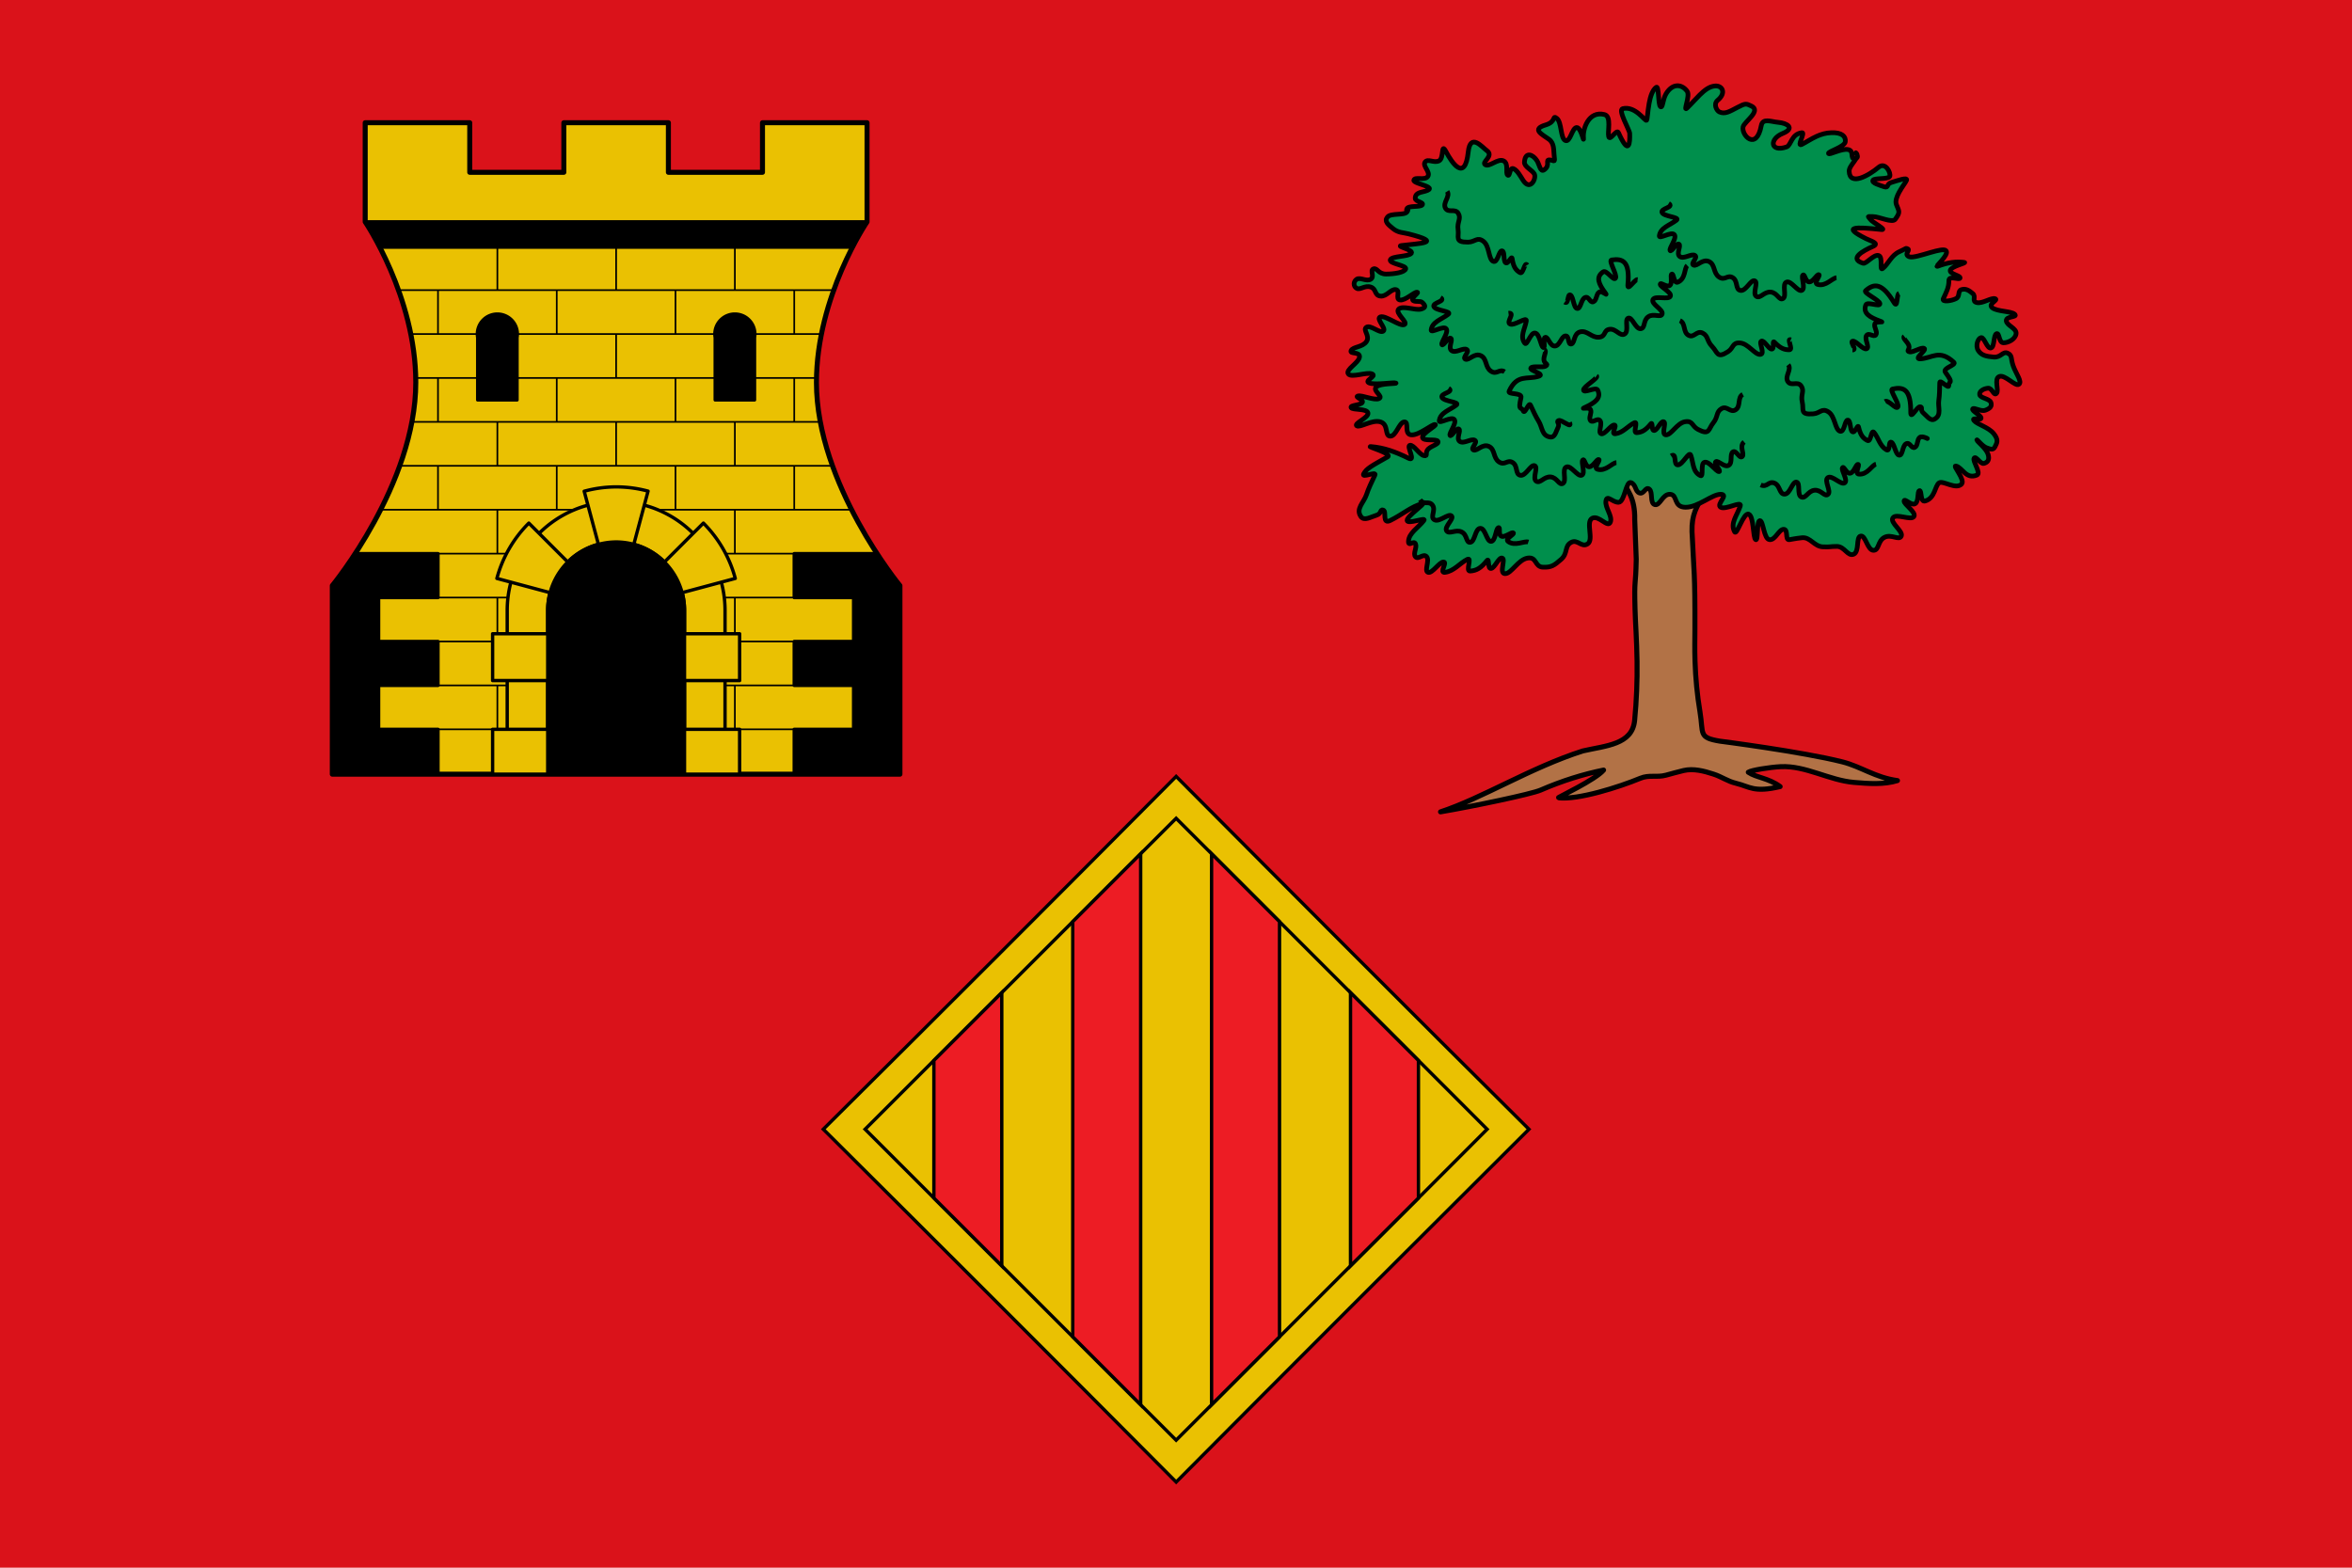 <?xml version="1.0" encoding="UTF-8" standalone="no"?>
<!-- Created with Inkscape (http://www.inkscape.org/) -->

<svg
   xmlns:dc="http://purl.org/dc/elements/1.1/"
   xmlns:cc="http://creativecommons.org/ns#"
   xmlns:rdf="http://www.w3.org/1999/02/22-rdf-syntax-ns#"
   xmlns:svg="http://www.w3.org/2000/svg"
   xmlns="http://www.w3.org/2000/svg"
   xmlns:sodipodi="http://sodipodi.sourceforge.net/DTD/sodipodi-0.dtd"
   xmlns:inkscape="http://www.inkscape.org/namespaces/inkscape"
   width="750"
   height="500"
   viewBox="0 0 703.125 468.75"
   id="svg2"
   version="1.1"
   inkscape:version="0.92.2 (5c3e80d, 2017-08-06)"
   sodipodi:docname="Bandera_de_Pina.svg">
  <defs
     id="defs4" />
  <sodipodi:namedview
     id="base"
     pagecolor="#ffffff"
     bordercolor="#666666"
     borderopacity="1.0"
     inkscape:pageopacity="0.0"
     inkscape:pageshadow="2"
     inkscape:zoom="0.86629421"
     inkscape:cx="544.97015"
     inkscape:cy="338.53242"
     inkscape:document-units="px"
     inkscape:current-layer="layer2"
     showgrid="false"
     units="px"
     inkscape:window-width="1334"
     inkscape:window-height="927"
     inkscape:window-x="12"
     inkscape:window-y="13"
     inkscape:window-maximized="0"
     inkscape:object-nodes="true"
     showguides="true"
     inkscape:guide-bbox="true"
     inkscape:snap-global="true" />
  <g
     inkscape:label="Tela"
     inkscape:groupmode="layer"
     id="layer1"
     transform="translate(0,-583.612)">
    <rect
       style="opacity:1;fill:#da121a;fill-opacity:1;fill-rule:evenodd;stroke:#000000;stroke-width:0;stroke-linecap:round;stroke-linejoin:round;stroke-miterlimit:4;stroke-dasharray:none;stroke-opacity:1"
       id="rect4136"
       width="703.125"
       height="468.75"
       x="4.9999999e-006"
       y="583.612" />
  </g>
  <g
     inkscape:groupmode="layer"
     id="layer2"
     inkscape:label="Mobles"
     transform="translate(0,-31.25)">
    <g
       style="stroke-width:1.067"
       id="g18556"
       transform="matrix(0.827,0,0,0.827,39.401,100.014)">
      <g
         style="stroke-width:1.067"
         id="g10753"
         transform="matrix(1.138,0,0,1.138,-44.019,-94.974)">
        <path
           style="fill:#eac102;stroke:#000000;stroke-width:1.067"
           inkscape:connector-curvature="0"
           id="path18542"
           d="m 369.306,258.195 c -36.87,37.122 -73.853,74.12 -110.969,110.969 37.456,37.256 74.828,74.628 112.085,112.086 37.241,-37.465 74.634,-74.808 112.063,-112.086 -37.473,-37.233 -74.803,-74.639 -112.063,-112.086 -0.368,0.383 -0.749,0.735 -1.116,1.117 z" />
        <path
           style="fill:#eac102;stroke:#000000;stroke-width:1.067"
           inkscape:connector-curvature="0"
           id="path12876_1_"
           d="m 370.416,270.379 -11.268,11.252 -21.574,21.589 -22.545,22.545 -21.565,21.551 -21.849,21.849 21.849,21.851 21.565,21.551 22.545,22.545 21.574,21.587 11.268,11.254 11.255,-11.254 21.587,-21.587 22.545,-22.545 21.579,-21.551 21.822,-21.851 -21.822,-21.849 -21.579,-21.551 -22.545,-22.545 -21.587,-21.589 z" />
        <path
           style="fill:#ed1c24;stroke:#000000;stroke-width:1.067"
           inkscape:connector-curvature="0"
           id="path4790"
           d="m 359.148,281.631 -21.574,21.589 v 131.891 l 21.574,21.587 z m 22.523,0 v 175.068 l 21.587,-21.587 V 303.22 Z m -66.642,44.134 -21.565,21.551 v 43.7 l 21.565,21.551 z m 110.774,0 v 86.802 l 21.579,-21.551 v -43.7 z" />
      </g>
    </g>
    <g
       style="display:inline;stroke-width:1.067"
       id="g5299"
       transform="matrix(1.136,0,0,1.136,-850.163,-512.108)">
      <path
         transform="translate(-81.563,131)"
         id="path4526"
         d="m 926.051,379.611 v 26.094 c 0,0 13.312,19.591 13.312,42.271 0,26.783 -21.969,53.469 -21.969,53.469 v 49.637 h 149.375 v -49.637 c 0,0 -21.969,-26.686 -21.969,-53.469 0,-22.68 13.314,-42.271 13.314,-42.271 v -26.094 h -27.514 v 13.047 h -24.762 v -13.047 h -27.514 v 13.047 h -24.762 v -13.047 z"
         style="display:inline;fill:#eac102;fill-rule:evenodd;stroke:#000000;stroke-width:1.32;stroke-linecap:round;stroke-linejoin:round;stroke-miterlimit:4;stroke-dasharray:none;stroke-opacity:1"
         inkscape:connector-curvature="0" />
      <path
         transform="translate(-81.563,131)"
         id="path4959"
         d="m 926.051,405.705 c 0,0 1.676,2.486 3.828,6.656 h 124.408 c 2.152,-4.17 3.828,-6.656 3.828,-6.656 z"
         style="display:inline;fill:#000000;fill-rule:evenodd;stroke:#000000;stroke-width:0.88;stroke-linecap:round;stroke-linejoin:round;stroke-miterlimit:4;stroke-dasharray:none;stroke-opacity:1"
         inkscape:connector-curvature="0" />
      <path
         transform="translate(-81.563,131)"
         id="path4975"
         d="m 923.406,493.033 c -3.401,5.216 -6.012,8.412 -6.012,8.412 v 49.637 h 27.816 l -0.004,-0.25 v -11.559 h -15.625 v -11.561 h 15.625 v -11.561 h -15.625 V 504.592 h 15.625 v -11.559 h -21.787 -0.014 z"
         style="display:inline;fill:#000000;fill-rule:evenodd;stroke:#000000;stroke-width:0.88;stroke-linecap:round;stroke-linejoin:round;stroke-miterlimit:4;stroke-dasharray:none;stroke-opacity:1"
         inkscape:connector-curvature="0" />
      <path
         inkscape:connector-curvature="0"
         style="display:inline;fill:#000000;fill-rule:evenodd;stroke:#000000;stroke-width:0.88;stroke-linecap:round;stroke-linejoin:round;stroke-miterlimit:4;stroke-dasharray:none;stroke-opacity:1"
         d="m 1035.624,547.393 c 3.401,5.216 6.012,8.412 6.012,8.412 v 49.637 h -27.816 v -0.25 -11.559 h 15.625 v -11.561 h -15.625 v -11.561 h 15.625 v -11.561 h -15.625 v -11.559 h 21.787 0.014 z"
         id="path4978"
         transform="translate(-56.429,76.64)" />
      <g
         transform="matrix(1,0,0,-1,0,1225.195)"
         id="g4817"
         style="display:inline;stroke-width:1.067">
        <g
           id="g4684"
           style="stroke-width:1.067">
          <path
             sodipodi:nodetypes="cc"
             inkscape:connector-curvature="0"
             id="path4662"
             d="M 853.25,670.523 H 967.79"
             style="fill:none;fill-rule:evenodd;stroke:#000000;stroke-width:0.44;stroke-linecap:butt;stroke-linejoin:miter;stroke-miterlimit:4;stroke-dasharray:none;stroke-opacity:1" />
          <path
             sodipodi:nodetypes="cc"
             inkscape:connector-curvature="0"
             id="path4664"
             d="M 856.489,658.963 H 964.55"
             style="fill:none;fill-rule:evenodd;stroke:#000000;stroke-width:0.44;stroke-linecap:butt;stroke-linejoin:miter;stroke-miterlimit:4;stroke-dasharray:none;stroke-opacity:1" />
          <path
             inkscape:connector-curvature="0"
             id="path4668"
             d="m 863.645,670.523 v -11.56"
             style="fill:none;fill-rule:evenodd;stroke:#000000;stroke-width:0.44;stroke-linecap:butt;stroke-linejoin:miter;stroke-miterlimit:4;stroke-dasharray:none;stroke-opacity:1" />
          <path
             inkscape:connector-curvature="0"
             id="path4670"
             d="m 879.27,682.083 v -11.56"
             style="fill:none;fill-rule:evenodd;stroke:#000000;stroke-width:0.44;stroke-linecap:butt;stroke-linejoin:miter;stroke-miterlimit:4;stroke-dasharray:none;stroke-opacity:1" />
          <path
             inkscape:connector-curvature="0"
             id="path4672"
             d="m 894.895,670.523 v -11.56"
             style="fill:none;fill-rule:evenodd;stroke:#000000;stroke-width:0.44;stroke-linecap:butt;stroke-linejoin:miter;stroke-miterlimit:4;stroke-dasharray:none;stroke-opacity:1" />
          <path
             inkscape:connector-curvature="0"
             id="path4674"
             d="m 910.52,682.083 -2e-5,-11.56"
             style="fill:none;fill-rule:evenodd;stroke:#000000;stroke-width:0.44;stroke-linecap:butt;stroke-linejoin:miter;stroke-miterlimit:4;stroke-dasharray:none;stroke-opacity:1" />
          <path
             inkscape:connector-curvature="0"
             id="path4676"
             d="m 926.145,670.523 v -11.56"
             style="fill:none;fill-rule:evenodd;stroke:#000000;stroke-width:0.44;stroke-linecap:butt;stroke-linejoin:miter;stroke-miterlimit:4;stroke-dasharray:none;stroke-opacity:1" />
          <path
             inkscape:connector-curvature="0"
             id="path4678"
             d="m 941.77,682.083 v -11.56"
             style="fill:none;fill-rule:evenodd;stroke:#000000;stroke-width:0.44;stroke-linecap:butt;stroke-linejoin:miter;stroke-miterlimit:4;stroke-dasharray:none;stroke-opacity:1" />
          <path
             inkscape:connector-curvature="0"
             id="path4680"
             d="m 957.395,670.523 v -11.56"
             style="fill:none;fill-rule:evenodd;stroke:#000000;stroke-width:0.44;stroke-linecap:butt;stroke-linejoin:miter;stroke-miterlimit:4;stroke-dasharray:none;stroke-opacity:1" />
        </g>
        <g
           id="g4697"
           transform="translate(-7.7773437e-6,-23.12)"
           style="stroke-width:1.067">
          <path
             sodipodi:nodetypes="cc"
             style="fill:none;fill-rule:evenodd;stroke:#000000;stroke-width:0.44;stroke-linecap:butt;stroke-linejoin:miter;stroke-miterlimit:4;stroke-dasharray:none;stroke-opacity:1"
             d="M 857.8,670.523 H 963.25"
             id="path4699"
             inkscape:connector-curvature="0" />
          <path
             sodipodi:nodetypes="cc"
             style="fill:none;fill-rule:evenodd;stroke:#000000;stroke-width:0.44;stroke-linecap:butt;stroke-linejoin:miter;stroke-miterlimit:4;stroke-dasharray:none;stroke-opacity:1"
             d="M 856.785,658.963 H 964.254"
             id="path4701"
             inkscape:connector-curvature="0" />
          <path
             style="fill:none;fill-rule:evenodd;stroke:#000000;stroke-width:0.44;stroke-linecap:butt;stroke-linejoin:miter;stroke-miterlimit:4;stroke-dasharray:none;stroke-opacity:1"
             d="m 863.645,670.523 v -11.56"
             id="path4705"
             inkscape:connector-curvature="0" />
          <path
             style="fill:none;fill-rule:evenodd;stroke:#000000;stroke-width:0.44;stroke-linecap:butt;stroke-linejoin:miter;stroke-miterlimit:4;stroke-dasharray:none;stroke-opacity:1"
             d="m 879.27,682.083 v -11.56"
             id="path4707"
             inkscape:connector-curvature="0" />
          <path
             style="fill:none;fill-rule:evenodd;stroke:#000000;stroke-width:0.44;stroke-linecap:butt;stroke-linejoin:miter;stroke-miterlimit:4;stroke-dasharray:none;stroke-opacity:1"
             d="m 894.895,670.523 v -11.56"
             id="path4709"
             inkscape:connector-curvature="0" />
          <path
             style="fill:none;fill-rule:evenodd;stroke:#000000;stroke-width:0.44;stroke-linecap:butt;stroke-linejoin:miter;stroke-miterlimit:4;stroke-dasharray:none;stroke-opacity:1"
             d="m 910.52,682.083 -2e-5,-11.56"
             id="path4711"
             inkscape:connector-curvature="0" />
          <path
             style="fill:none;fill-rule:evenodd;stroke:#000000;stroke-width:0.44;stroke-linecap:butt;stroke-linejoin:miter;stroke-miterlimit:4;stroke-dasharray:none;stroke-opacity:1"
             d="m 926.145,670.523 v -11.56"
             id="path4713"
             inkscape:connector-curvature="0" />
          <path
             style="fill:none;fill-rule:evenodd;stroke:#000000;stroke-width:0.44;stroke-linecap:butt;stroke-linejoin:miter;stroke-miterlimit:4;stroke-dasharray:none;stroke-opacity:1"
             d="m 941.77,682.083 v -11.56"
             id="path4715"
             inkscape:connector-curvature="0" />
          <path
             style="fill:none;fill-rule:evenodd;stroke:#000000;stroke-width:0.44;stroke-linecap:butt;stroke-linejoin:miter;stroke-miterlimit:4;stroke-dasharray:none;stroke-opacity:1"
             d="m 957.395,670.523 v -11.56"
             id="path4717"
             inkscape:connector-curvature="0" />
        </g>
        <g
           transform="translate(-7.7773437e-6,-46.24)"
           id="g4721"
           style="stroke-width:1.067">
          <path
             sodipodi:nodetypes="cc"
             inkscape:connector-curvature="0"
             id="path4723"
             d="M 853.582,670.523 H 967.457"
             style="fill:none;fill-rule:evenodd;stroke:#000000;stroke-width:0.44;stroke-linecap:butt;stroke-linejoin:miter;stroke-miterlimit:4;stroke-dasharray:none;stroke-opacity:1" />
          <path
             sodipodi:nodetypes="cc"
             inkscape:connector-curvature="0"
             id="path4725"
             d="M 848.55,658.963 H 972.489"
             style="fill:none;fill-rule:evenodd;stroke:#000000;stroke-width:0.44;stroke-linecap:butt;stroke-linejoin:miter;stroke-miterlimit:4;stroke-dasharray:none;stroke-opacity:1" />
          <path
             inkscape:connector-curvature="0"
             id="path4729"
             d="m 863.645,670.523 v -11.56"
             style="fill:none;fill-rule:evenodd;stroke:#000000;stroke-width:0.44;stroke-linecap:butt;stroke-linejoin:miter;stroke-miterlimit:4;stroke-dasharray:none;stroke-opacity:1" />
          <path
             inkscape:connector-curvature="0"
             id="path4731"
             d="m 879.27,682.083 v -11.56"
             style="fill:none;fill-rule:evenodd;stroke:#000000;stroke-width:0.44;stroke-linecap:butt;stroke-linejoin:miter;stroke-miterlimit:4;stroke-dasharray:none;stroke-opacity:1" />
          <path
             inkscape:connector-curvature="0"
             id="path4733"
             d="m 894.895,670.523 v -11.56"
             style="fill:none;fill-rule:evenodd;stroke:#000000;stroke-width:0.44;stroke-linecap:butt;stroke-linejoin:miter;stroke-miterlimit:4;stroke-dasharray:none;stroke-opacity:1" />
          <path
             inkscape:connector-curvature="0"
             id="path4735"
             d="m 910.52,682.083 -2e-5,-11.56"
             style="fill:none;fill-rule:evenodd;stroke:#000000;stroke-width:0.44;stroke-linecap:butt;stroke-linejoin:miter;stroke-miterlimit:4;stroke-dasharray:none;stroke-opacity:1" />
          <path
             inkscape:connector-curvature="0"
             id="path4737"
             d="m 926.145,670.523 v -11.56"
             style="fill:none;fill-rule:evenodd;stroke:#000000;stroke-width:0.44;stroke-linecap:butt;stroke-linejoin:miter;stroke-miterlimit:4;stroke-dasharray:none;stroke-opacity:1" />
          <path
             inkscape:connector-curvature="0"
             id="path4739"
             d="m 941.77,682.083 v -11.56"
             style="fill:none;fill-rule:evenodd;stroke:#000000;stroke-width:0.44;stroke-linecap:butt;stroke-linejoin:miter;stroke-miterlimit:4;stroke-dasharray:none;stroke-opacity:1" />
          <path
             inkscape:connector-curvature="0"
             id="path4741"
             d="m 957.395,670.523 v -11.56"
             style="fill:none;fill-rule:evenodd;stroke:#000000;stroke-width:0.44;stroke-linecap:butt;stroke-linejoin:miter;stroke-miterlimit:4;stroke-dasharray:none;stroke-opacity:1" />
        </g>
        <g
           id="g4745"
           transform="translate(-7.7773437e-6,-69.36)"
           style="stroke-width:1.067">
          <path
             sodipodi:nodetypes="cc"
             style="fill:none;fill-rule:evenodd;stroke:#000000;stroke-width:0.44;stroke-linecap:butt;stroke-linejoin:miter;stroke-miterlimit:4;stroke-dasharray:none;stroke-opacity:1"
             d="M 841.856,670.523 H 979.183"
             id="path4747"
             inkscape:connector-curvature="0" />
          <path
             sodipodi:nodetypes="cc"
             style="fill:none;fill-rule:evenodd;stroke:#000000;stroke-width:0.44;stroke-linecap:butt;stroke-linejoin:miter;stroke-miterlimit:4;stroke-dasharray:none;stroke-opacity:1"
             d="M 835.832,658.963 H 985.207"
             id="path4749"
             inkscape:connector-curvature="0" />
          <path
             style="fill:none;fill-rule:evenodd;stroke:#000000;stroke-width:0.44;stroke-linecap:butt;stroke-linejoin:miter;stroke-miterlimit:4;stroke-dasharray:none;stroke-opacity:1"
             d="m 863.645,670.523 v -11.56"
             id="path4753"
             inkscape:connector-curvature="0" />
          <path
             style="fill:none;fill-rule:evenodd;stroke:#000000;stroke-width:0.44;stroke-linecap:butt;stroke-linejoin:miter;stroke-miterlimit:4;stroke-dasharray:none;stroke-opacity:1"
             d="m 879.27,682.083 v -11.56"
             id="path4755"
             inkscape:connector-curvature="0" />
          <path
             style="fill:none;fill-rule:evenodd;stroke:#000000;stroke-width:0.44;stroke-linecap:butt;stroke-linejoin:miter;stroke-miterlimit:4;stroke-dasharray:none;stroke-opacity:1"
             d="m 894.895,670.523 v -11.56"
             id="path4757"
             inkscape:connector-curvature="0" />
          <path
             style="fill:none;fill-rule:evenodd;stroke:#000000;stroke-width:0.44;stroke-linecap:butt;stroke-linejoin:miter;stroke-miterlimit:4;stroke-dasharray:none;stroke-opacity:1"
             d="m 910.52,682.083 -2e-5,-11.56"
             id="path4759"
             inkscape:connector-curvature="0" />
          <path
             style="fill:none;fill-rule:evenodd;stroke:#000000;stroke-width:0.44;stroke-linecap:butt;stroke-linejoin:miter;stroke-miterlimit:4;stroke-dasharray:none;stroke-opacity:1"
             d="m 926.145,670.523 v -11.56"
             id="path4761"
             inkscape:connector-curvature="0" />
          <path
             style="fill:none;fill-rule:evenodd;stroke:#000000;stroke-width:0.44;stroke-linecap:butt;stroke-linejoin:miter;stroke-miterlimit:4;stroke-dasharray:none;stroke-opacity:1"
             d="m 941.77,682.083 v -11.56"
             id="path4763"
             inkscape:connector-curvature="0" />
          <path
             style="fill:none;fill-rule:evenodd;stroke:#000000;stroke-width:0.44;stroke-linecap:butt;stroke-linejoin:miter;stroke-miterlimit:4;stroke-dasharray:none;stroke-opacity:1"
             d="m 957.395,670.523 v -11.56"
             id="path4765"
             inkscape:connector-curvature="0" />
        </g>
        <g
           transform="translate(-7.7773437e-6,-92.48)"
           id="g4769"
           style="stroke-width:1.067">
          <path
             sodipodi:nodetypes="cc"
             inkscape:connector-curvature="0"
             id="path4771"
             d="M 835.832,670.523 H 985.207"
             style="fill:none;fill-rule:evenodd;stroke:#000000;stroke-width:0.44;stroke-linecap:butt;stroke-linejoin:miter;stroke-miterlimit:4;stroke-dasharray:none;stroke-opacity:1" />
          <path
             sodipodi:nodetypes="cc"
             inkscape:connector-curvature="0"
             id="path4773"
             d="M 835.832,658.963 H 985.207"
             style="fill:none;fill-rule:evenodd;stroke:#000000;stroke-width:0.44;stroke-linecap:butt;stroke-linejoin:miter;stroke-miterlimit:4;stroke-dasharray:none;stroke-opacity:1" />
          <path
             inkscape:connector-curvature="0"
             id="path4775"
             d="m 848.02,682.083 v -11.56"
             style="fill:none;fill-rule:evenodd;stroke:#000000;stroke-width:0.44;stroke-linecap:butt;stroke-linejoin:miter;stroke-miterlimit:4;stroke-dasharray:none;stroke-opacity:1" />
          <path
             inkscape:connector-curvature="0"
             id="path4777"
             d="m 863.645,670.523 v -11.56"
             style="fill:none;fill-rule:evenodd;stroke:#000000;stroke-width:0.44;stroke-linecap:butt;stroke-linejoin:miter;stroke-miterlimit:4;stroke-dasharray:none;stroke-opacity:1" />
          <path
             inkscape:connector-curvature="0"
             id="path4779"
             d="m 879.27,682.083 v -11.56"
             style="fill:none;fill-rule:evenodd;stroke:#000000;stroke-width:0.44;stroke-linecap:butt;stroke-linejoin:miter;stroke-miterlimit:4;stroke-dasharray:none;stroke-opacity:1" />
          <path
             inkscape:connector-curvature="0"
             id="path4781"
             d="m 894.895,670.523 v -11.56"
             style="fill:none;fill-rule:evenodd;stroke:#000000;stroke-width:0.44;stroke-linecap:butt;stroke-linejoin:miter;stroke-miterlimit:4;stroke-dasharray:none;stroke-opacity:1" />
          <path
             inkscape:connector-curvature="0"
             id="path4783"
             d="m 910.52,682.083 -2e-5,-11.56"
             style="fill:none;fill-rule:evenodd;stroke:#000000;stroke-width:0.44;stroke-linecap:butt;stroke-linejoin:miter;stroke-miterlimit:4;stroke-dasharray:none;stroke-opacity:1" />
          <path
             inkscape:connector-curvature="0"
             id="path4785"
             d="m 926.145,670.523 v -11.56"
             style="fill:none;fill-rule:evenodd;stroke:#000000;stroke-width:0.44;stroke-linecap:butt;stroke-linejoin:miter;stroke-miterlimit:4;stroke-dasharray:none;stroke-opacity:1" />
          <path
             inkscape:connector-curvature="0"
             id="path4787"
             d="m 941.77,682.083 v -11.56"
             style="fill:none;fill-rule:evenodd;stroke:#000000;stroke-width:0.44;stroke-linecap:butt;stroke-linejoin:miter;stroke-miterlimit:4;stroke-dasharray:none;stroke-opacity:1" />
          <path
             inkscape:connector-curvature="0"
             id="path4789"
             d="m 957.395,670.523 v -11.56"
             style="fill:none;fill-rule:evenodd;stroke:#000000;stroke-width:0.44;stroke-linecap:butt;stroke-linejoin:miter;stroke-miterlimit:4;stroke-dasharray:none;stroke-opacity:1" />
          <path
             inkscape:connector-curvature="0"
             id="path4791"
             d="m 973.02,682.083 v -11.56"
             style="fill:none;fill-rule:evenodd;stroke:#000000;stroke-width:0.44;stroke-linecap:butt;stroke-linejoin:miter;stroke-miterlimit:4;stroke-dasharray:none;stroke-opacity:1" />
        </g>
        <g
           id="g4793"
           transform="translate(-7.7773437e-6,-115.6)"
           style="stroke-width:1.067">
          <path
             sodipodi:nodetypes="cc"
             style="fill:none;fill-rule:evenodd;stroke:#000000;stroke-width:0.44;stroke-linecap:butt;stroke-linejoin:miter;stroke-miterlimit:4;stroke-dasharray:none;stroke-opacity:1"
             d="M 835.832,670.523 H 985.207"
             id="path4795"
             inkscape:connector-curvature="0" />
          <path
             style="fill:none;fill-rule:evenodd;stroke:#000000;stroke-width:0.44;stroke-linecap:butt;stroke-linejoin:miter;stroke-miterlimit:4;stroke-dasharray:none;stroke-opacity:1"
             d="m 848.02,682.083 v -11.56"
             id="path4799"
             inkscape:connector-curvature="0" />
          <path
             style="fill:none;fill-rule:evenodd;stroke:#000000;stroke-width:0.44;stroke-linecap:butt;stroke-linejoin:miter;stroke-miterlimit:4;stroke-dasharray:none;stroke-opacity:1"
             d="m 863.645,670.523 v -11.56"
             id="path4801"
             inkscape:connector-curvature="0" />
          <path
             style="fill:none;fill-rule:evenodd;stroke:#000000;stroke-width:0.44;stroke-linecap:butt;stroke-linejoin:miter;stroke-miterlimit:4;stroke-dasharray:none;stroke-opacity:1"
             d="m 879.27,682.083 v -11.56"
             id="path4803"
             inkscape:connector-curvature="0" />
          <path
             style="fill:none;fill-rule:evenodd;stroke:#000000;stroke-width:0.44;stroke-linecap:butt;stroke-linejoin:miter;stroke-miterlimit:4;stroke-dasharray:none;stroke-opacity:1"
             d="m 894.895,670.523 v -11.56"
             id="path4805"
             inkscape:connector-curvature="0" />
          <path
             style="fill:none;fill-rule:evenodd;stroke:#000000;stroke-width:0.44;stroke-linecap:butt;stroke-linejoin:miter;stroke-miterlimit:4;stroke-dasharray:none;stroke-opacity:1"
             d="m 910.52,682.083 -2e-5,-11.56"
             id="path4807"
             inkscape:connector-curvature="0" />
          <path
             style="fill:none;fill-rule:evenodd;stroke:#000000;stroke-width:0.44;stroke-linecap:butt;stroke-linejoin:miter;stroke-miterlimit:4;stroke-dasharray:none;stroke-opacity:1"
             d="m 926.145,670.523 v -11.56"
             id="path4809"
             inkscape:connector-curvature="0" />
          <path
             style="fill:none;fill-rule:evenodd;stroke:#000000;stroke-width:0.44;stroke-linecap:butt;stroke-linejoin:miter;stroke-miterlimit:4;stroke-dasharray:none;stroke-opacity:1"
             d="m 941.77,682.083 v -11.56"
             id="path4811"
             inkscape:connector-curvature="0" />
          <path
             style="fill:none;fill-rule:evenodd;stroke:#000000;stroke-width:0.44;stroke-linecap:butt;stroke-linejoin:miter;stroke-miterlimit:4;stroke-dasharray:none;stroke-opacity:1"
             d="m 957.395,670.523 v -11.56"
             id="path4813"
             inkscape:connector-curvature="0" />
          <path
             style="fill:none;fill-rule:evenodd;stroke:#000000;stroke-width:0.44;stroke-linecap:butt;stroke-linejoin:miter;stroke-miterlimit:4;stroke-dasharray:none;stroke-opacity:1"
             d="m 973.02,682.083 v -11.56"
             id="path4815"
             inkscape:connector-curvature="0" />
        </g>
      </g>
      <g
         transform="translate(-56.429,76.64)"
         id="g5001"
         style="display:inline;stroke-width:1.067">
        <path
           inkscape:connector-curvature="0"
           style="opacity:1;fill:#000000;fill-opacity:1;fill-rule:evenodd;stroke:#000000;stroke-width:0.88;stroke-linecap:round;stroke-linejoin:round;stroke-miterlimit:4;stroke-dasharray:none;stroke-opacity:1"
           d="m 960.832,429.971 a 5.262,5.262 0 0 0 -5.262,5.262 5.262,5.262 0 0 0 0.084,0.93 v 16.41 h 10.355 v -16.434 a 5.262,5.262 0 0 0 0.084,-0.906 5.262,5.262 0 0 0 -5.262,-5.262 z"
           transform="translate(-25.134,54.36)"
           id="rect4994" />
        <path
           id="path4999"
           d="m 998.198,484.33 a 5.262,5.262 0 0 0 -5.262,5.262 5.262,5.262 0 0 0 0.084,0.93 v 16.41 h 10.355 v -16.434 a 5.262,5.262 0 0 0 0.084,-0.906 5.262,5.262 0 0 0 -5.262,-5.262 z"
           style="opacity:1;fill:#000000;fill-opacity:1;fill-rule:evenodd;stroke:#000000;stroke-width:0.88;stroke-linecap:round;stroke-linejoin:round;stroke-miterlimit:4;stroke-dasharray:none;stroke-opacity:1"
           inkscape:connector-curvature="0" />
      </g>
      <g
         id="g5081"
         style="stroke-width:1.067">
        <path
           style="opacity:1;fill:#eac102;fill-opacity:1;fill-rule:evenodd;stroke:#000000;stroke-width:0.88;stroke-linecap:round;stroke-linejoin:round;stroke-miterlimit:4;stroke-dasharray:none;stroke-opacity:1"
           d="m 992.082,479.301 a 28.661,28.661 0 0 0 -28.66,28.66 v 43.121 h 10.66 v -43.121 a 18,18 0 0 1 18,-18 18,18 0 0 1 18,18 v 43.121 h 10.662 v -43.121 0 a 28.661,28.661 0 0 0 -28.66,-28.66 z"
           transform="translate(-81.563,131)"
           id="rect5039"
           inkscape:connector-curvature="0" />
        <path
           style="opacity:1;fill:#000000;fill-opacity:1;fill-rule:evenodd;stroke:#000000;stroke-width:0.88;stroke-linecap:round;stroke-linejoin:round;stroke-miterlimit:4;stroke-dasharray:none;stroke-opacity:1"
           d="m 992.082,489.961 a 18,18 0 0 0 -18,18 v 43.121 h 36 v -43.121 a 18,18 0 0 0 -18,-18 z"
           transform="translate(-81.563,131)"
           id="rect5044"
           inkscape:connector-curvature="0" />
        <path
           style="opacity:1;fill:#eac102;fill-opacity:1;fill-rule:evenodd;stroke:#000000;stroke-width:0.88;stroke-linecap:round;stroke-linejoin:round;stroke-miterlimit:4;stroke-dasharray:none;stroke-opacity:1"
           d="m 992.082,475.461 a 32.5,32.5 0 0 0 -8.402,1.145 l 3.748,13.99 a 18,18 0 0 1 4.654,-0.635 18,18 0 0 1 4.656,0.621 l 3.752,-14.002 a 32.5,32.5 0 0 0 -8.408,-1.119 z m -22.967,9.533 a 32.5,32.5 0 0 0 -8.414,14.559 l 14.002,3.752 a 18,18 0 0 1 4.658,-8.064 z m 45.934,0 -10.246,10.246 a 18,18 0 0 1 4.645,8.066 l 13.99,-3.748 a 32.5,32.5 0 0 0 -8.389,-14.564 z m -55.467,29.127 v 12.32 h 14.5 v -12.32 z m 50.5,0 v 12.32 h 14.5 v -12.32 z m -50.5,25.152 v 11.809 h 14.5 v -11.809 z m 50.5,0 v 11.809 h 14.5 v -11.809 z"
           transform="translate(-81.563,131)"
           id="rect5034"
           inkscape:connector-curvature="0" />
      </g>
    </g>
    <path
       style="fill:#b27246;fill-opacity:1;fill-rule:evenodd;stroke:#000000;stroke-width:1.6;stroke-linecap:round;stroke-linejoin:round;stroke-miterlimit:4;stroke-dasharray:none;stroke-opacity:1"
       d="m 526.85,117.756 -1.357,12.266 -0.123,6.287 c 0.03,4.156 -1.44,11.744 -4.672,4.156 l -3.818,-6.369 -3.775,-9.93 -2.641,16.359 6.469,12.619 c 1.499,2.962 4.229,5.251 4.068,12.539 l 0.486,12.598 c -0.182,9.352 -0.68,5.558 -0.387,15.949 0.139,4.904 0.536,9.395 0.643,16.607 0.09,6.1 -0.158,12.511 -0.773,18.82 -0.752,7.701 -9.08,8.028 -16.52,9.721 -16.747,5.364 -31.829,14.978 -45.342,19.416 10.428,-1.778 28.894,-5.631 31.875,-6.924 6.998,-3.035 13.668,-5.082 20.092,-6.395 -2.481,3.029 -14.766,8.797 -14.41,8.838 6.303,0.73 19.248,-3.382 26.113,-6.223 2.853,-1.18 5.189,-0.183 8.17,-0.984 1.753,-0.471 3.862,-1.068 5.629,-1.484 3.1,-0.731 6.46,0.139 9.488,1.127 2.89,0.943 4.347,2.248 7.301,2.965 4.321,1.049 5.584,3.02 13.979,1.025 -3.809,-2.778 -7.598,-2.831 -10.145,-4.572 0.91,-0.646 6.868,-1.605 10.316,-1.775 7.951,-0.393 15.418,4.343 23.35,5.018 4.612,0.392 9.551,0.768 13.871,-0.582 -7.09,-0.954 -11.576,-4.454 -17.574,-5.969 -12.82,-3.238 -39.111,-6.613 -39.111,-6.613 -6.84,-1.157 -5.073,-2.305 -6.271,-9.449 -0.867,-5.17 -1.393,-10.613 -1.564,-15.959 -0.14,-4.348 -0.046,-6.505 -0.035,-10.221 0.056,-18.612 -0.34,-18.229 -0.803,-28.893 -0.528,-6.519 0.61,-8.756 2.863,-12.814 l 10.826,-25.164 -4.164,-8.359 -6.77,15.885 c -2.941,9.862 -6.392,9.733 -5.975,-0.139 l 2.359,-8.119 0.162,-10.83 -2.84,4.299 -2.547,9.482 c -4.082,15.343 -2.873,1.519 -2.887,-3.375 z"
       transform="matrix(0.938,0,0,0.938,0,31.25)"
       id="path1910"
       inkscape:connector-curvature="0"
       sodipodi:nodetypes="ccccccccccsscccccccccccccccccccsccccccccccccc" />
    <g
       style="stroke-width:0.817"
       id="g1204"
       transform="matrix(1.225,0,0,1.224,-379.312,-10.65)">
      <path
         id="path4587-2"
         style="fill:#008f4c;fill-opacity:1;fill-rule:evenodd;stroke:#000000;stroke-width:1.149;stroke-linecap:butt;stroke-linejoin:miter;stroke-miterlimit:4;stroke-dasharray:none;stroke-opacity:1"
         d="m 704.623,156.942 c -1.538,0 -2.819,-1.98 -3.075,-0.317 -0.256,1.663 1.678,3.666 1.08,5.171 -0.598,1.505 -2.819,-1.822 -4.442,-0.95 -1.623,0.871 0.458,5.205 -1.08,6.235 -1.538,1.03 -2.477,-1.267 -4.1,-0.317 -1.623,0.95 -0.683,2.614 -2.392,4.119 -1.708,1.505 -2.392,1.98 -4.442,1.901 -2.05,-0.079 -1.452,-2.614 -3.758,-2.218 -2.306,0.396 -3.929,3.802 -5.467,3.802 -1.538,0 0.171,-3.485 -0.683,-3.802 -0.854,-0.317 -1.794,2.376 -2.733,2.534 -0.94,0.158 -0.345,-2.734 -1.025,-1.901 -1.514,1.853 -2.565,2.435 -4.1,2.534 -1.187,0.077 0.587,-3.484 -0.683,-2.851 -1.861,0.926 -3.236,2.887 -5.467,3.168 -1.449,0.182 0.683,-2.534 -0.342,-2.534 -1.025,0 -2.733,2.851 -3.758,2.534 -1.025,-0.317 0.427,-2.851 -0.342,-3.802 -0.769,-0.95 -2.05,0.792 -2.733,0 -0.683,-0.792 0.427,-2.218 0,-3.168 -0.427,-0.95 -1.781,0.827 -1.708,-0.634 0.101,-2.024 2.351,-3.25 3.758,-5.069 0.71,-0.918 -4.015,1.03 -4.1,0 -0.085,-1.03 4.74,-4.352 3.758,-4.119 -2.663,0.635 -4.924,2.682 -7.858,4.119 -2.077,1.017 -0.854,-2.218 -1.708,-2.534 -0.854,-0.317 -0.342,0.871 -1.708,1.267 -1.367,0.396 -2.954,1.469 -3.758,0.317 -1.334,-1.911 0.714,-3.389 1.367,-5.386 0.452,-1.383 1.206,-2.972 2.05,-4.752 0.508,-1.071 -3.367,0.856 -2.733,-0.317 0.707,-1.309 1.851,-1.882 5.808,-4.119 1.414,-0.799 -5.38,-2.635 -4.1,-2.534 3.258,0.256 6.13,1.313 9.225,2.851 1.933,0.961 -0.598,-3.01 0.342,-3.168 0.94,-0.158 2.306,2.297 3.417,2.534 1.11,0.238 0.171,-0.713 1.025,-1.584 0.854,-0.871 2.733,-1.188 2.392,-1.901 -0.342,-0.713 -3.588,0.079 -3.758,-0.95 -0.171,-1.03 3.758,-3.01 3.075,-3.168 -0.683,-0.158 -3.929,2.693 -5.808,2.534 -1.879,-0.158 -0.427,-3.247 -1.708,-3.168 -1.281,0.079 -1.965,3.485 -3.417,3.485 -1.452,0 -0.342,-2.851 -2.392,-3.485 -2.05,-0.634 -5.04,1.505 -5.808,0.95 -0.769,-0.554 3.075,-2.059 2.733,-3.168 -0.342,-1.109 -3.758,-0.634 -4.1,-1.267 -0.342,-0.634 2.306,-0.554 2.733,-1.267 0.427,-0.713 -2.05,-1.346 -1.025,-1.584 1.025,-0.238 4.015,1.188 5.125,0.634 1.11,-0.554 -1.708,-1.901 -0.683,-2.851 1.025,-0.95 5.211,-0.713 4.783,-0.95 -0.427,-0.238 -5.04,0.554 -6.492,0 -1.452,-0.554 1.965,-1.663 0.683,-2.218 -1.281,-0.554 -5.04,1.03 -5.808,0 -0.769,-1.03 2.563,-2.693 2.733,-4.119 0.171,-1.426 -2.477,-0.634 -2.05,-1.584 0.427,-0.95 2.819,-0.792 3.758,-2.218 0.94,-1.426 -1.025,-2.851 0,-3.485 1.025,-0.634 3.246,1.584 4.1,0.95 0.854,-0.634 -1.965,-3.089 -0.683,-3.485 1.281,-0.396 4.698,2.376 5.808,1.901 1.11,-0.475 -2.392,-2.851 -1.367,-3.802 1.025,-0.95 4.015,0.396 5.467,0 1.452,-0.396 0.854,-1.03 0.342,-1.584 -0.513,-0.554 -2.05,-1e-5 -2.392,-0.634 -0.342,-0.634 1.794,-1.901 1.025,-1.901 -0.769,0 -2.819,2.059 -4.1,1.901 -1.281,-0.158 0.171,-2.297 -1.025,-2.534 -1.196,-0.238 -2.221,1.742 -3.758,1.584 -1.538,-0.158 -0.94,-1.742 -2.392,-2.218 -1.452,-0.475 -2.563,0.792 -3.417,0.317 -0.854,-0.475 -0.854,-1.663 0,-2.218 0.854,-0.554 2.392,0.634 3.417,0 1.025,-0.634 -0.256,-2.218 0.683,-2.534 0.94,-0.317 1.11,1.267 3.075,1.267 1.965,0 4.527,-0.396 4.783,-1.267 0.256,-0.871 -4.1,-1.267 -3.758,-2.218 0.342,-0.95 4.442,-0.713 5.125,-1.584 0.683,-0.871 -3.92,-1.705 -2.392,-1.901 4.229,-0.541 10.514,-0.603 1.708,-2.851 -1.357,-0.347 -2.477,-0.238 -3.758,-1.267 -1.281,-1.03 -2.221,-1.822 -1.367,-2.851 0.854,-1.03 4.186,-0.317 4.783,-1.267 0.598,-0.95 -0.401,0.136 -0.06,-0.735 0.342,-0.871 3.246,-0.317 3.758,-0.95 0.513,-0.634 -1.708,-0.792 -1.708,-1.584 0,-0.792 0.325,-1.276 1.708,-1.584 4.986,-1.109 -2.221,-1.901 -2.05,-2.851 0.176,-0.977 2.733,0.158 3.417,-0.95 0.683,-1.109 -1.367,-2.534 -0.683,-3.485 0.683,-0.95 2.135,0.317 3.417,-0.317 1.281,-0.634 0.41,-4.658 1.708,-2.218 1.448,2.722 4.616,7.471 5.411,0.07 0.517,-4.813 3.441,-1.122 4.498,-0.387 1.933,1.344 -1.367,2.851 -0.342,3.485 1.025,0.634 3.075,-1.584 4.442,-0.95 1.367,0.634 0.427,3.01 1.025,3.485 0.598,0.475 0.427,-1.901 1.367,-1.584 0.94,0.317 1.795,1.921 2.392,2.851 1.768,2.76 3.355,-0.508 2.733,-1.584 -0.526,-0.91 -2.468,-1.718 -2.392,-2.851 0.181,-2.678 2.097,-1.884 3.075,-0.317 0.584,0.935 0.788,2.837 1.708,2.218 1.699,-1.143 0.117,-2.583 1.426,-2.433 1.14,0.13 1.281,0.871 1.025,-1.267 -0.134,-1.114 0.066,-2.823 -1.248,-3.774 -1.691,-1.224 -4.362,-2.45 -0.802,-3.512 2.686,-0.801 1.538,-2.534 2.733,-1.584 1.196,0.95 0.854,4.831 2.05,5.386 1.196,0.554 1.623,-3.01 2.733,-3.168 1.11,-0.158 1.868,4.094 1.708,2.534 -0.219,-2.133 1.204,-6.683 5.125,-5.703 1.768,0.442 0.707,4.213 1.025,5.386 0.333,1.226 1.929,-1.988 2.392,-0.95 2.658,5.964 2.815,2.29 2.733,0.152 -0.031,-0.816 -2.949,-5.71 -1.708,-6.019 3.042,-0.758 5.412,3.027 5.808,2.851 0.214,-0.095 0.27,-2.133 0.646,-4.175 0.299,-1.624 0.801,-3.252 1.745,-3.909 0.675,-0.47 0.427,4.356 1.025,4.752 0.598,0.396 0.501,-1.745 1.367,-3.168 1.623,-2.666 3.844,-2.34 5.125,-0.634 0.856,1.14 -1.107,5.197 0,4.119 1.131,-1.102 2.106,-2.239 3.075,-3.186 1.173,-1.147 2.325,-2.086 3.758,-2.2 1.79,-0.142 2.77,1.722 0.652,3.473 -1.178,0.973 -0.216,2.59 0.373,2.863 1.367,0.634 2.477,-0.073 4.442,-1.103 1.965,-1.03 2.081,-0.964 3.417,-0.317 2.454,1.188 -1.76,3.805 -2.05,5.069 -0.471,2.052 3.266,6 4.442,-0.317 0.351,-1.883 2.367,-0.932 4.1,-0.786 2.271,0.191 4.223,1.439 1.108,2.723 -3.309,1.363 -3.029,4.65 0.942,3.297 1.185,-0.404 1.133,-3.141 3.758,-3.485 0.945,-0.124 -1.434,3.593 0,2.851 1.174,-0.608 2.32,-1.386 3.627,-1.977 1.046,-0.473 2.197,-0.826 3.549,-0.874 2.651,-0.094 3.588,0.95 3.417,2.218 -0.171,1.267 -4.271,2.376 -4.1,2.851 0.171,0.475 3.16,-1.267 4.783,-0.95 1.623,0.317 0.342,2.455 1.708,2.218 1.367,-0.238 -0.17,-1.771 0.26,-1.369 1.096,1.026 -1.749,2.916 -1.708,4.435 0.1,3.751 4.84,1.027 7.175,-0.95 1.691,-1.432 3.075,1.426 2.733,2.218 -0.342,0.792 -3.758,0.317 -4.1,0.95 -0.342,0.634 1.538,1.188 2.733,1.584 1.196,0.396 0.452,-0.675 1.819,-1.071 1.367,-0.396 3.99,-1.384 3.648,-0.513 -0.186,0.475 -1.124,1.654 -1.818,2.928 -0.579,1.063 -0.989,2.192 -0.652,3.033 0.696,1.738 0.956,1.816 -0.263,3.543 -0.728,1.031 -3.929,-0.634 -5.467,-0.634 -1.538,0 -1.196,-0.158 -0.683,0.634 0.513,0.792 4.28,2.697 2.733,2.534 -6.461,-0.68 -9.687,-0.751 -3.758,2.218 1.199,0.6 3.405,1.147 1.708,1.901 -2.49,1.107 -5.936,3.015 -2.392,4.119 0.738,0.23 2.563,-2.218 3.758,-1.901 1.196,0.317 0.113,3.895 1.025,3.168 1.447,-1.152 2.028,-3.198 4.1,-4.119 1.758,-0.781 1.452,-0.95 2.05,-0.634 0.598,0.317 -1.11,1.346 0.342,1.901 0.785,0.3 3.09,-0.458 5.179,-1.056 1.775,-0.508 3.394,-0.9 3.786,-0.427 0.854,1.03 -3.097,4.194 -2.05,3.802 2.715,-1.018 4.462,-1.171 6.492,-0.95 0.798,0.087 -3.16,0.95 -3.417,1.901 -0.256,0.95 2.477,1.267 2.392,1.901 -0.085,0.634 -2.748,-0.706 -2.733,0.634 0.02,1.757 -0.71,2.999 -1.367,4.435 -0.415,0.909 1.965,0.554 3.075,0 1.11,-0.554 0.342,-1.901 1.367,-2.218 1.025,-0.317 1.794,0.158 2.733,0.95 0.94,0.792 -0.342,1.901 1.025,2.218 1.367,0.317 3.502,-1.267 4.442,-0.95 0.94,0.317 -1.879,1.267 -0.683,2.218 1.196,0.95 4.613,0.792 5.467,1.584 0.854,0.792 -2.135,0.396 -2.05,1.584 0.085,1.188 2.563,1.822 2.392,3.168 -0.171,1.346 -1.879,2.218 -3.075,2.218 -1.196,0 -0.94,-2.534 -1.708,-2.218 -0.769,0.317 -0.427,3.247 -1.367,3.485 -0.94,0.238 -1.623,-2.693 -2.392,-2.534 -0.769,0.158 -1.452,1.98 -0.683,3.168 0.769,1.188 1.965,1.426 3.758,1.584 1.794,0.158 2.221,-1.505 3.417,-0.95 1.196,0.554 0.683,1.267 1.367,3.168 0.683,1.901 2.221,3.802 1.367,4.435 -0.854,0.634 -3.417,-2.455 -4.783,-1.901 -1.367,0.554 0,3.406 -0.683,4.119 -0.683,0.713 -1.025,-1.346 -2.05,-1.267 -1.025,0.079 -2.221,0.713 -2.05,1.584 0.171,0.871 2.392,0.95 2.733,1.901 0.342,0.95 -0.256,1.505 -1.367,1.901 -1.11,0.396 -2.819,-0.792 -3.075,-0.317 -0.256,0.475 1.965,1.505 2.05,2.218 0.085,0.713 -2.477,-0.317 -1.708,0.634 0.769,0.95 3.502,1.584 4.783,3.168 1.281,1.584 0.769,2.297 0.342,3.168 -0.427,0.871 -0.94,0.713 -2.05,0.317 -1.11,-0.396 -2.477,-2.297 -2.392,-1.901 0.085,0.396 2.306,2.059 2.733,3.485 0.427,1.426 -0.171,1.98 -1.025,2.218 -0.854,0.238 -1.965,-1.98 -2.392,-1.267 -0.427,0.713 1.799,3.655 0.683,4.119 -2.7,1.122 -3.559,-1.902 -5.125,-2.218 -0.912,-0.184 2.399,3.412 1.367,4.435 -1.411,1.399 -4.526,-0.971 -5.467,-0.317 -1.029,0.716 -0.971,3.764 -3.417,4.435 -1.243,0.341 -0.769,-2.693 -1.367,-2.534 -0.598,0.158 -0.085,2.534 -1.025,3.168 -0.94,0.634 -2.648,-1.426 -2.733,-0.634 -0.085,0.792 3.075,2.772 2.392,3.802 -0.683,1.03 -4.356,-0.871 -5.125,0.317 -0.769,1.188 2.563,3.247 2.05,4.435 -0.513,1.188 -2.392,-0.554 -4.1,0.317 -1.708,0.871 -1.281,3.247 -2.733,3.168 -1.452,-0.079 -1.879,-3.723 -3.075,-3.485 -1.196,0.238 -0.256,3.802 -1.708,4.435 -1.452,0.634 -2.221,-1.901 -4.1,-1.901 -1.879,0 -1.281,0.181 -3.417,0.102 -2.135,-0.079 -3.075,-2.455 -5.125,-2.218 -2.05,0.238 -1.965,0.311 -3.075,0.469 -1.11,0.158 -0.171,-2.534 -1.367,-2.534 -1.196,0 -1.965,2.614 -3.417,2.534 -1.452,-0.079 -1.538,-4.651 -2.392,-4.651 -0.854,0 -0.342,5.047 -1.025,4.651 -0.683,-0.396 -0.427,-5.759 -1.708,-6.235 -1.281,-0.475 -2.887,5.276 -3.417,4.334 -1.192,-2.12 0.645,-4.081 1.367,-6.336 0.435,-1.361 -3.588,1.03 -4.783,0.317 -1.196,-0.713 2.135,-3.168 0,-3.168 -2.135,0 -5.467,3.168 -8.542,3.168 -3.075,0 -1.879,-3.01 -3.758,-3.168 -1.879,-0.158 -2.477,2.851 -3.758,2.534 -1.281,-0.317 -0.427,-3.089 -1.367,-3.802 -0.94,-0.713 -1.281,1.346 -2.392,0.95 -1.11,-0.396 -0.769,-1.98 -2.05,-2.534 -1.281,-0.554 -1.538,4.815 -3.075,4.815 z"
         sodipodi:nodetypes="cssssssssssssssssssssssssssssssssssssssssssssssssssssssssssssssssssssssssssssssssssssssssssssssssssssssssssssssssssssssssssssssssssssssssssssssssssssssssssssssssssssssssssssssssssssssssssssssssssssssssssssssssssssssssssssssssssssssssssssssssss"
         inkscape:connector-curvature="0" />
      <path
         style="fill:none;fill-opacity:1;fill-rule:evenodd;stroke:#000000;stroke-width:1.149;stroke-linecap:butt;stroke-linejoin:miter;stroke-miterlimit:4;stroke-dasharray:none;stroke-opacity:1"
         d="m 735.272,142.202 c -1.291,1.083 0.213,2.958 -0.471,3.565 -0.684,0.607 -1.439,-1.673 -2.264,-1.137 -0.825,0.536 0.006,2.684 -1.037,3.281 -1.044,0.596 -2.547,-1.279 -3.137,-0.896 -0.59,0.383 1.457,2.394 0.779,2.427 -0.678,0.033 -2.359,-2.542 -3.491,-2.296 -1.132,0.246 -0.181,3.693 -1.037,3.281 -1.928,-0.929 -1.682,-3.106 -2.359,-4.986 -0.409,-1.135 -1.94,2.318 -3.137,2.362 -1.197,0.044 -0.177,-3.144 -1.651,-2.187"
         id="path4292-0"
         inkscape:connector-curvature="0" />
      <path
         id="path4302-0"
         d="m 767.466,147.625 c -1.05,0.249 -2.067,2.639 -4.204,2.429 -1.086,-0.107 0.339,-2.326 -0.181,-2.382 -0.521,-0.056 -0.949,1.947 -1.901,2.159 -0.952,0.212 -1.564,-1.902 -1.907,-1.311 -0.342,0.591 1.428,3.078 0.538,3.675 -0.89,0.597 -3.087,-1.982 -4.099,-1.288 -1.012,0.694 0.864,3.295 0.051,4.066 -0.813,0.771 -1.668,-1.148 -3.301,-0.981 -1.633,0.167 -2.128,2.144 -3.231,1.647 -1.103,-0.496 -0.166,-3.46 -1.18,-3.633 -1.013,-0.173 -1.523,2.882 -2.874,2.941 -1.351,0.058 -1.067,-2.144 -2.529,-2.707 -1.463,-0.563 -1.687,1.157 -3.321,0.457"
         style="fill:none;fill-opacity:1;fill-rule:evenodd;stroke:#000000;stroke-width:1.149;stroke-linecap:butt;stroke-linejoin:miter;stroke-miterlimit:4;stroke-dasharray:none;stroke-opacity:1"
         inkscape:connector-curvature="0" />
      <path
         style="fill:none;fill-opacity:1;fill-rule:evenodd;stroke:#000000;stroke-width:1.149;stroke-linecap:butt;stroke-linejoin:miter;stroke-miterlimit:4;stroke-dasharray:none;stroke-opacity:1"
         d="m 682.617,166.646 c -1.021,-0.336 -3.302,1.124 -4.95,-0.155 -0.838,-0.65 1.679,-1.756 1.281,-2.071 -0.399,-0.315 -1.958,1.127 -2.876,0.811 -0.918,-0.316 -0.156,-2.388 -0.795,-2.074 -0.639,0.314 -0.664,3.294 -1.762,3.329 -1.098,0.036 -1.373,-3.241 -2.63,-3.187 -1.258,0.054 -1.262,3.182 -2.401,3.403 -1.138,0.221 -0.696,-1.815 -2.152,-2.52 -1.456,-0.705 -3.055,0.681 -3.673,-0.301 -0.617,-0.982 1.941,-2.959 1.203,-3.626 -0.738,-0.667 -2.997,1.606 -4.154,0.957 -1.157,-0.649 0.403,-2.332 -0.474,-3.554 -0.876,-1.223 -2.096,0.09 -3.032,-1.337"
         id="path3295-1"
         inkscape:connector-curvature="0" />
      <path
         style="fill:none;fill-opacity:1;fill-rule:evenodd;stroke:#000000;stroke-width:1.149;stroke-linecap:butt;stroke-linejoin:miter;stroke-miterlimit:4;stroke-dasharray:none;stroke-opacity:1"
         d="m 704.114,147.251 c -1.082,0.052 -2.589,2.208 -4.639,1.611 -1.042,-0.304 0.829,-2.218 0.33,-2.368 -0.498,-0.15 -1.345,1.735 -2.324,1.768 -0.978,0.033 -1.128,-2.152 -1.589,-1.635 -0.462,0.516 0.744,3.279 -0.257,3.701 -1,0.422 -2.604,-2.509 -3.744,-2.014 -1.14,0.495 0.144,3.388 -0.817,3.995 -0.961,0.607 -1.391,-1.431 -3.027,-1.567 -1.636,-0.136 -2.543,1.711 -3.518,1.023 -0.975,-0.689 0.575,-3.422 -0.382,-3.777 -0.957,-0.355 -2.108,2.546 -3.444,2.356 -1.337,-0.19 -0.588,-2.298 -1.902,-3.117 -1.314,-0.82 -1.9,0.825 -3.353,-0.161 -1.453,-0.987 -0.904,-3.058 -2.458,-3.786 -1.554,-0.728 -2.9,1.247 -3.757,0.874 -0.857,-0.374 1.166,-1.846 0.33,-2.368 -0.836,-0.522 -2.699,0.97 -3.674,0.282 -0.975,-0.689 0.372,-2.664 -0.226,-3.036 -0.597,-0.373 -1.886,2.121 -2.163,1.546 -0.277,-0.575 1.71,-2.955 1.056,-3.846 -0.655,-0.891 -3.782,1.171 -3.674,0.282 0.242,-2.002 2.521,-2.571 4.17,-3.834 0.995,-0.762 -3.03,-0.845 -3.505,-1.865 -0.474,-1.02 3.1,-1.283 1.607,-2.215"
         id="path4298-9"
         inkscape:connector-curvature="0" />
      <path
         style="fill:none;fill-opacity:1;fill-rule:evenodd;stroke:#000000;stroke-width:1.149;stroke-linecap:butt;stroke-linejoin:miter;stroke-miterlimit:4;stroke-dasharray:none;stroke-opacity:1"
         d="m 757.823,102.091 c -1.082,0.052 -2.589,2.208 -4.639,1.611 -1.042,-0.304 0.829,-2.218 0.33,-2.368 -0.498,-0.15 -1.345,1.735 -2.324,1.768 -0.978,0.033 -1.128,-2.152 -1.589,-1.635 -0.462,0.516 0.744,3.279 -0.257,3.701 -1,0.422 -2.604,-2.509 -3.744,-2.014 -1.14,0.495 0.144,3.388 -0.817,3.995 -0.961,0.607 -1.391,-1.431 -3.027,-1.567 -1.636,-0.136 -2.543,1.711 -3.518,1.023 -0.975,-0.689 0.575,-3.422 -0.382,-3.777 -0.957,-0.355 -2.108,2.546 -3.444,2.356 -1.337,-0.19 -0.588,-2.298 -1.902,-3.117 -1.314,-0.82 -1.9,0.825 -3.353,-0.161 -1.453,-0.987 -0.904,-3.058 -2.458,-3.786 -1.554,-0.728 -2.9,1.247 -3.757,0.874 -0.857,-0.374 1.166,-1.846 0.33,-2.368 -0.836,-0.522 -2.699,0.97 -3.674,0.282 -0.975,-0.689 0.372,-2.664 -0.226,-3.036 -0.597,-0.373 -1.886,2.121 -2.163,1.546 -0.277,-0.575 1.71,-2.955 1.056,-3.846 -0.655,-0.891 -3.782,1.171 -3.674,0.282 0.242,-2.002 2.521,-2.571 4.17,-3.834 0.995,-0.762 -3.03,-0.845 -3.505,-1.865 -0.474,-1.02 3.1,-1.283 1.607,-2.215"
         id="path4300-4"
         inkscape:connector-curvature="0" />
      <path
         id="path3297-8"
         d="m 721.402,99.099 c -0.772,0.705 -0.354,3.245 -2.314,4.061 -0.997,0.415 -0.969,-2.168 -1.449,-1.974 -0.48,0.195 0.237,2.125 -0.471,2.753 -0.708,0.627 -2.384,-0.914 -2.36,-0.243 0.025,0.67 2.905,1.993 2.459,2.925 -0.445,0.931 -3.744,-0.272 -4.241,0.8 -0.498,1.072 2.535,2.444 2.251,3.489 -0.284,1.046 -2.065,-0.213 -3.385,0.693 -1.321,0.906 -0.675,2.846 -1.897,2.931 -1.222,0.086 -2.022,-2.912 -2.991,-2.589 -0.97,0.323 0.248,3.201 -0.887,3.882 -1.136,0.681 -2.086,-1.355 -3.655,-1.159 -1.569,0.196 -0.829,1.787 -2.622,1.944 -1.793,0.157 -2.866,-1.729 -4.549,-1.316 -1.683,0.413 -1.275,2.719 -2.183,2.967 -0.908,0.248 -0.451,-2.099 -1.449,-1.974 -0.999,0.125 -1.323,2.388 -2.545,2.473 -1.222,0.086 -1.63,-2.22 -2.344,-2.131 -0.713,0.089 0.109,2.747 -0.509,2.488 -0.619,-0.259 -0.838,-3.262 -1.966,-3.525 -1.128,-0.263 -1.988,3.205 -2.545,2.473 -1.253,-1.646 0.043,-3.475 0.371,-5.434 0.198,-1.182 -2.871,1.235 -3.956,0.764 -1.085,-0.47 1.398,-2.869 -0.385,-2.645"
         style="fill:none;fill-opacity:1;fill-rule:evenodd;stroke:#000000;stroke-width:1.149;stroke-linecap:butt;stroke-linejoin:miter;stroke-miterlimit:4;stroke-dasharray:none;stroke-opacity:1"
         inkscape:connector-curvature="0" />
      <path
         style="fill:none;fill-opacity:1;fill-rule:evenodd;stroke:#000000;stroke-width:1.149;stroke-linecap:butt;stroke-linejoin:miter;stroke-miterlimit:4;stroke-dasharray:none;stroke-opacity:1"
         d="m 676.824,125.054 c -1.314,-0.82 -1.9,0.825 -3.353,-0.161 -1.453,-0.987 -0.904,-3.058 -2.458,-3.786 -1.554,-0.728 -2.9,1.247 -3.757,0.874 -0.857,-0.374 1.166,-1.846 0.33,-2.368 -0.836,-0.522 -2.699,0.97 -3.674,0.282 -0.975,-0.689 0.372,-2.664 -0.226,-3.036 -0.597,-0.373 -1.886,2.121 -2.163,1.546 -0.277,-0.575 1.71,-2.955 1.056,-3.846 -0.655,-0.891 -3.782,1.171 -3.674,0.282 0.242,-2.002 2.521,-2.571 4.17,-3.834 0.995,-0.762 -3.03,-0.845 -3.505,-1.865 -0.474,-1.02 3.1,-1.283 1.607,-2.215"
         id="path3293-7"
         sodipodi:nodetypes="csssssssssssc"
         inkscape:connector-curvature="0" />
      <path
         style="fill:none;fill-opacity:1;fill-rule:evenodd;stroke:#000000;stroke-width:1.149;stroke-linecap:butt;stroke-linejoin:miter;stroke-miterlimit:4;stroke-dasharray:none;stroke-opacity:1"
         d="m 692.666,137.442 c 0.766,1.692 -1.963,-0.789 -2.665,-0.484 -0.702,0.305 0.381,0.696 -0.142,1.704 -0.524,1.008 -0.726,2.531 -1.953,2.327 -2.036,-0.338 -1.838,-2.358 -2.787,-3.88 -0.658,-1.053 -1.278,-2.399 -1.974,-3.905 -0.418,-0.907 -1.37,2.414 -1.784,1.377 -0.462,-1.157 -1.322,0.296 -0.528,-3.25 0.284,-1.267 -3.33,-0.632 -2.904,-1.554 1.955,-4.235 4.4,-2.742 7.203,-3.622 1.75,-0.55 -2.342,-1.391 -1.906,-2.019 0.436,-0.627 2.852,0.006 3.649,-0.491 0.797,-0.497 -0.375,-0.508 -0.461,-1.497 -0.086,-0.989 0.785,-2.243 0.115,-2.459"
         id="path4296-6"
         inkscape:connector-curvature="0" />
      <path
         style="fill:none;fill-opacity:1;fill-rule:evenodd;stroke:#000000;stroke-width:1.149;stroke-linecap:butt;stroke-linejoin:miter;stroke-miterlimit:4;stroke-dasharray:none;stroke-opacity:1"
         d="m 734.949,130.584 c -1.368,0.734 -0.432,2.87 -1.727,3.737 -1.296,0.868 -2.087,-1.068 -3.455,-0.267 -1.368,0.801 -0.817,2.003 -2.015,3.47 -1.238,1.517 -0.822,3.144 -3.743,1.602 -1.502,-0.793 -1.224,-2.202 -3.167,-1.869 -1.943,0.334 -3.311,3.203 -4.606,3.203 -1.296,0 0.144,-2.936 -0.576,-3.203 -0.72,-0.267 -1.511,2.002 -2.303,2.136 -0.792,0.133 -0.29,-2.304 -0.864,-1.602 -1.275,1.562 -2.162,2.052 -3.455,2.136 -1,0.065 0.495,-2.935 -0.576,-2.403 -1.568,0.78 -2.727,2.433 -4.606,2.669 -1.221,0.154 0.576,-2.136 -0.288,-2.136 -0.864,0 -2.303,2.403 -3.167,2.136 -0.864,-0.267 0.36,-2.403 -0.288,-3.203 -0.648,-0.801 -1.727,0.667 -2.303,0 -0.576,-0.667 0.36,-1.869 0,-2.669 -0.36,-0.801 -2.626,0.02 -1.439,-0.534 2.561,-1.195 4.12,-2.298 3.167,-4.271 -0.419,-0.869 -3.383,0.868 -3.455,0 -0.072,-0.868 3.838,-2.981 3.167,-3.47"
         id="path3289-8"
         inkscape:connector-curvature="0" />
      <path
         style="fill:none;fill-opacity:1;fill-rule:evenodd;stroke:#000000;stroke-width:1.149;stroke-linecap:butt;stroke-linejoin:miter;stroke-miterlimit:4;stroke-dasharray:none;stroke-opacity:1"
         d="m 769.655,132.313 c 0.871,-0.504 2.684,2.097 3.14,1.336 0.456,-0.761 -2.147,-4.194 -1.317,-4.379 2.776,-0.62 4.512,0.107 4.457,5.715 -0.018,1.835 1.495,-1.42 2.269,-1.384 0.774,0.036 -0.069,0.779 0.828,1.527 0.897,0.749 1.706,2.087 2.758,1.467 1.746,-1.028 0.737,-2.828 0.995,-4.57 0.178,-1.206 0.203,-2.669 0.231,-4.307 0.017,-0.986 2.254,1.752 2.213,0.648 -0.045,-1.233 1.344,-0.191 -0.839,-3.193 -0.78,-1.073 2.823,-1.754 2.053,-2.458 -3.539,-3.233 -5.192,-0.992 -8.146,-0.822 -1.845,0.106 1.599,-2.11 0.939,-2.538 -0.66,-0.427 -2.637,1.008 -3.577,0.828 -0.94,-0.18 0.139,-0.602 -0.185,-1.547 -0.324,-0.946 -1.643,-1.801 -1.111,-2.235"
         id="path4288-0"
         inkscape:connector-curvature="0" />
      <path
         style="fill:none;fill-opacity:1;fill-rule:evenodd;stroke:#000000;stroke-width:1.149;stroke-linecap:butt;stroke-linejoin:miter;stroke-miterlimit:4;stroke-dasharray:none;stroke-opacity:1"
         d="m 746.038,123.338 c 0.913,1.196 -0.898,2.775 -0.111,4.065 0.787,1.29 2.377,-0.163 3.26,1.093 0.883,1.257 -0.158,2.136 0.271,3.933 0.443,1.857 -0.667,3.175 2.681,2.903 1.722,-0.14 2.103,-1.528 3.719,-0.474 1.616,1.055 1.568,4.192 2.746,4.693 1.177,0.501 1.19,-2.725 1.964,-2.689 0.774,0.036 0.473,2.404 1.133,2.832 0.66,0.427 1.3,-1.982 1.505,-1.122 0.457,1.913 1.042,2.701 2.179,3.277 0.88,0.446 0.871,-2.859 1.604,-1.961 1.074,1.316 1.384,3.266 2.986,4.208 1.04,0.612 0.437,-2.164 1.222,-1.83 0.785,0.334 1.013,3.074 1.918,3.166 0.905,0.091 0.754,-2.323 1.703,-2.8 0.949,-0.477 1.27,1.275 2.093,0.891 0.824,-0.384 0.513,-1.838 1.201,-2.426 0.687,-0.589 2.672,0.729 1.548,0.071"
         id="path3305-6"
         inkscape:connector-curvature="0" />
      <path
         sodipodi:nodetypes="cssssssssssc"
         style="fill:none;fill-opacity:1;fill-rule:evenodd;stroke:#000000;stroke-width:1.149;stroke-linecap:butt;stroke-linejoin:miter;stroke-miterlimit:4;stroke-dasharray:none;stroke-opacity:1"
         d="m 761.722,119.719 c 1.231,0.05 -0.783,-2.078 0.077,-2.151 0.86,-0.073 2.529,2.198 3.363,1.86 0.834,-0.339 -0.594,-2.362 -0.028,-3.214 0.567,-0.852 1.786,0.519 2.294,-0.194 0.508,-0.713 -0.542,-1.831 -0.262,-2.658 0.28,-0.828 2.617,-0.202 1.381,-0.653 -2.668,-0.974 -4.328,-1.941 -3.573,-3.986 0.333,-0.9 3.454,0.579 3.44,-0.291 -0.013,-0.87 -4.114,-2.645 -3.494,-3.189 2.074,-1.819 3.97,-1.991 6.935,2.898 0.97,1.599 0.533,-1.922 1.224,-2.248"
         id="path4284-8"
         inkscape:connector-curvature="0" />
      <path
         style="fill:none;fill-opacity:1;fill-rule:evenodd;stroke:#000000;stroke-width:1.149;stroke-linecap:butt;stroke-linejoin:miter;stroke-miterlimit:4;stroke-dasharray:none;stroke-opacity:1"
         d="m 719.613,112.557 c 1.434,0.616 0.712,2.821 2.087,3.576 1.375,0.755 1.974,-1.239 3.414,-0.557 1.44,0.682 1.01,1.925 2.347,3.286 1.382,1.406 1.127,3.062 3.884,1.279 1.418,-0.917 1.002,-2.296 2.97,-2.128 1.968,0.168 3.611,2.911 4.901,2.802 1.29,-0.109 -0.431,-2.912 0.259,-3.239 0.691,-0.327 1.702,1.866 2.503,1.933 0.802,0.066 0.063,-2.319 0.703,-1.668 1.423,1.448 2.354,1.861 3.65,1.835 1.002,-0.02 -0.781,-2.881 0.338,-2.441"
         id="path3307-7"
         inkscape:connector-curvature="0" />
      <path
         style="fill:none;fill-opacity:1;fill-rule:evenodd;stroke:#000000;stroke-width:1.149;stroke-linecap:butt;stroke-linejoin:miter;stroke-miterlimit:4;stroke-dasharray:none;stroke-opacity:1"
         d="m 691.504,108.033 c 0.987,0.684 0.615,-2.126 1.37,-1.737 0.755,0.389 0.755,3.137 1.65,3.293 0.895,0.155 0.944,-2.262 1.929,-2.671 0.986,-0.408 1.161,1.361 2.013,1.037 0.853,-0.324 0.664,-1.796 1.398,-2.334 0.734,-0.538 2.285,1.2 1.538,0.181 -1.613,-2.198 -2.398,-3.864 -0.532,-5.16 0.822,-0.571 2.503,2.282 3.02,1.555 0.517,-0.726 -1.794,-4.334 -0.951,-4.46 2.819,-0.42 4.49,0.427 3.971,6.015 -0.17,1.828 1.608,-1.31 2.377,-1.219"
         id="path4280-0"
         inkscape:connector-curvature="0" />
      <path
         style="fill:none;fill-opacity:1;fill-rule:evenodd;stroke:#000000;stroke-width:1.149;stroke-linecap:butt;stroke-linejoin:miter;stroke-miterlimit:4;stroke-dasharray:none;stroke-opacity:1"
         d="m 662.81,80.992 c 0.811,1.257 -1.125,2.703 -0.447,4.045 0.678,1.342 2.384,0.006 3.16,1.322 0.776,1.316 -0.335,2.118 -0.056,3.941 0.288,1.883 -0.928,3.118 2.433,3.085 1.729,-0.017 2.223,-1.374 3.747,-0.208 1.524,1.167 1.217,4.291 2.349,4.874 1.133,0.583 1.412,-2.632 2.181,-2.541 0.769,0.091 0.273,2.431 0.895,2.904 0.622,0.473 1.46,-1.883 1.594,-1.011 0.297,1.94 0.815,2.767 1.902,3.422 0.84,0.507 1.105,-2.789 1.762,-1.841"
         id="path3303-3"
         inkscape:connector-curvature="0" />
    </g>
  </g>
</svg>
